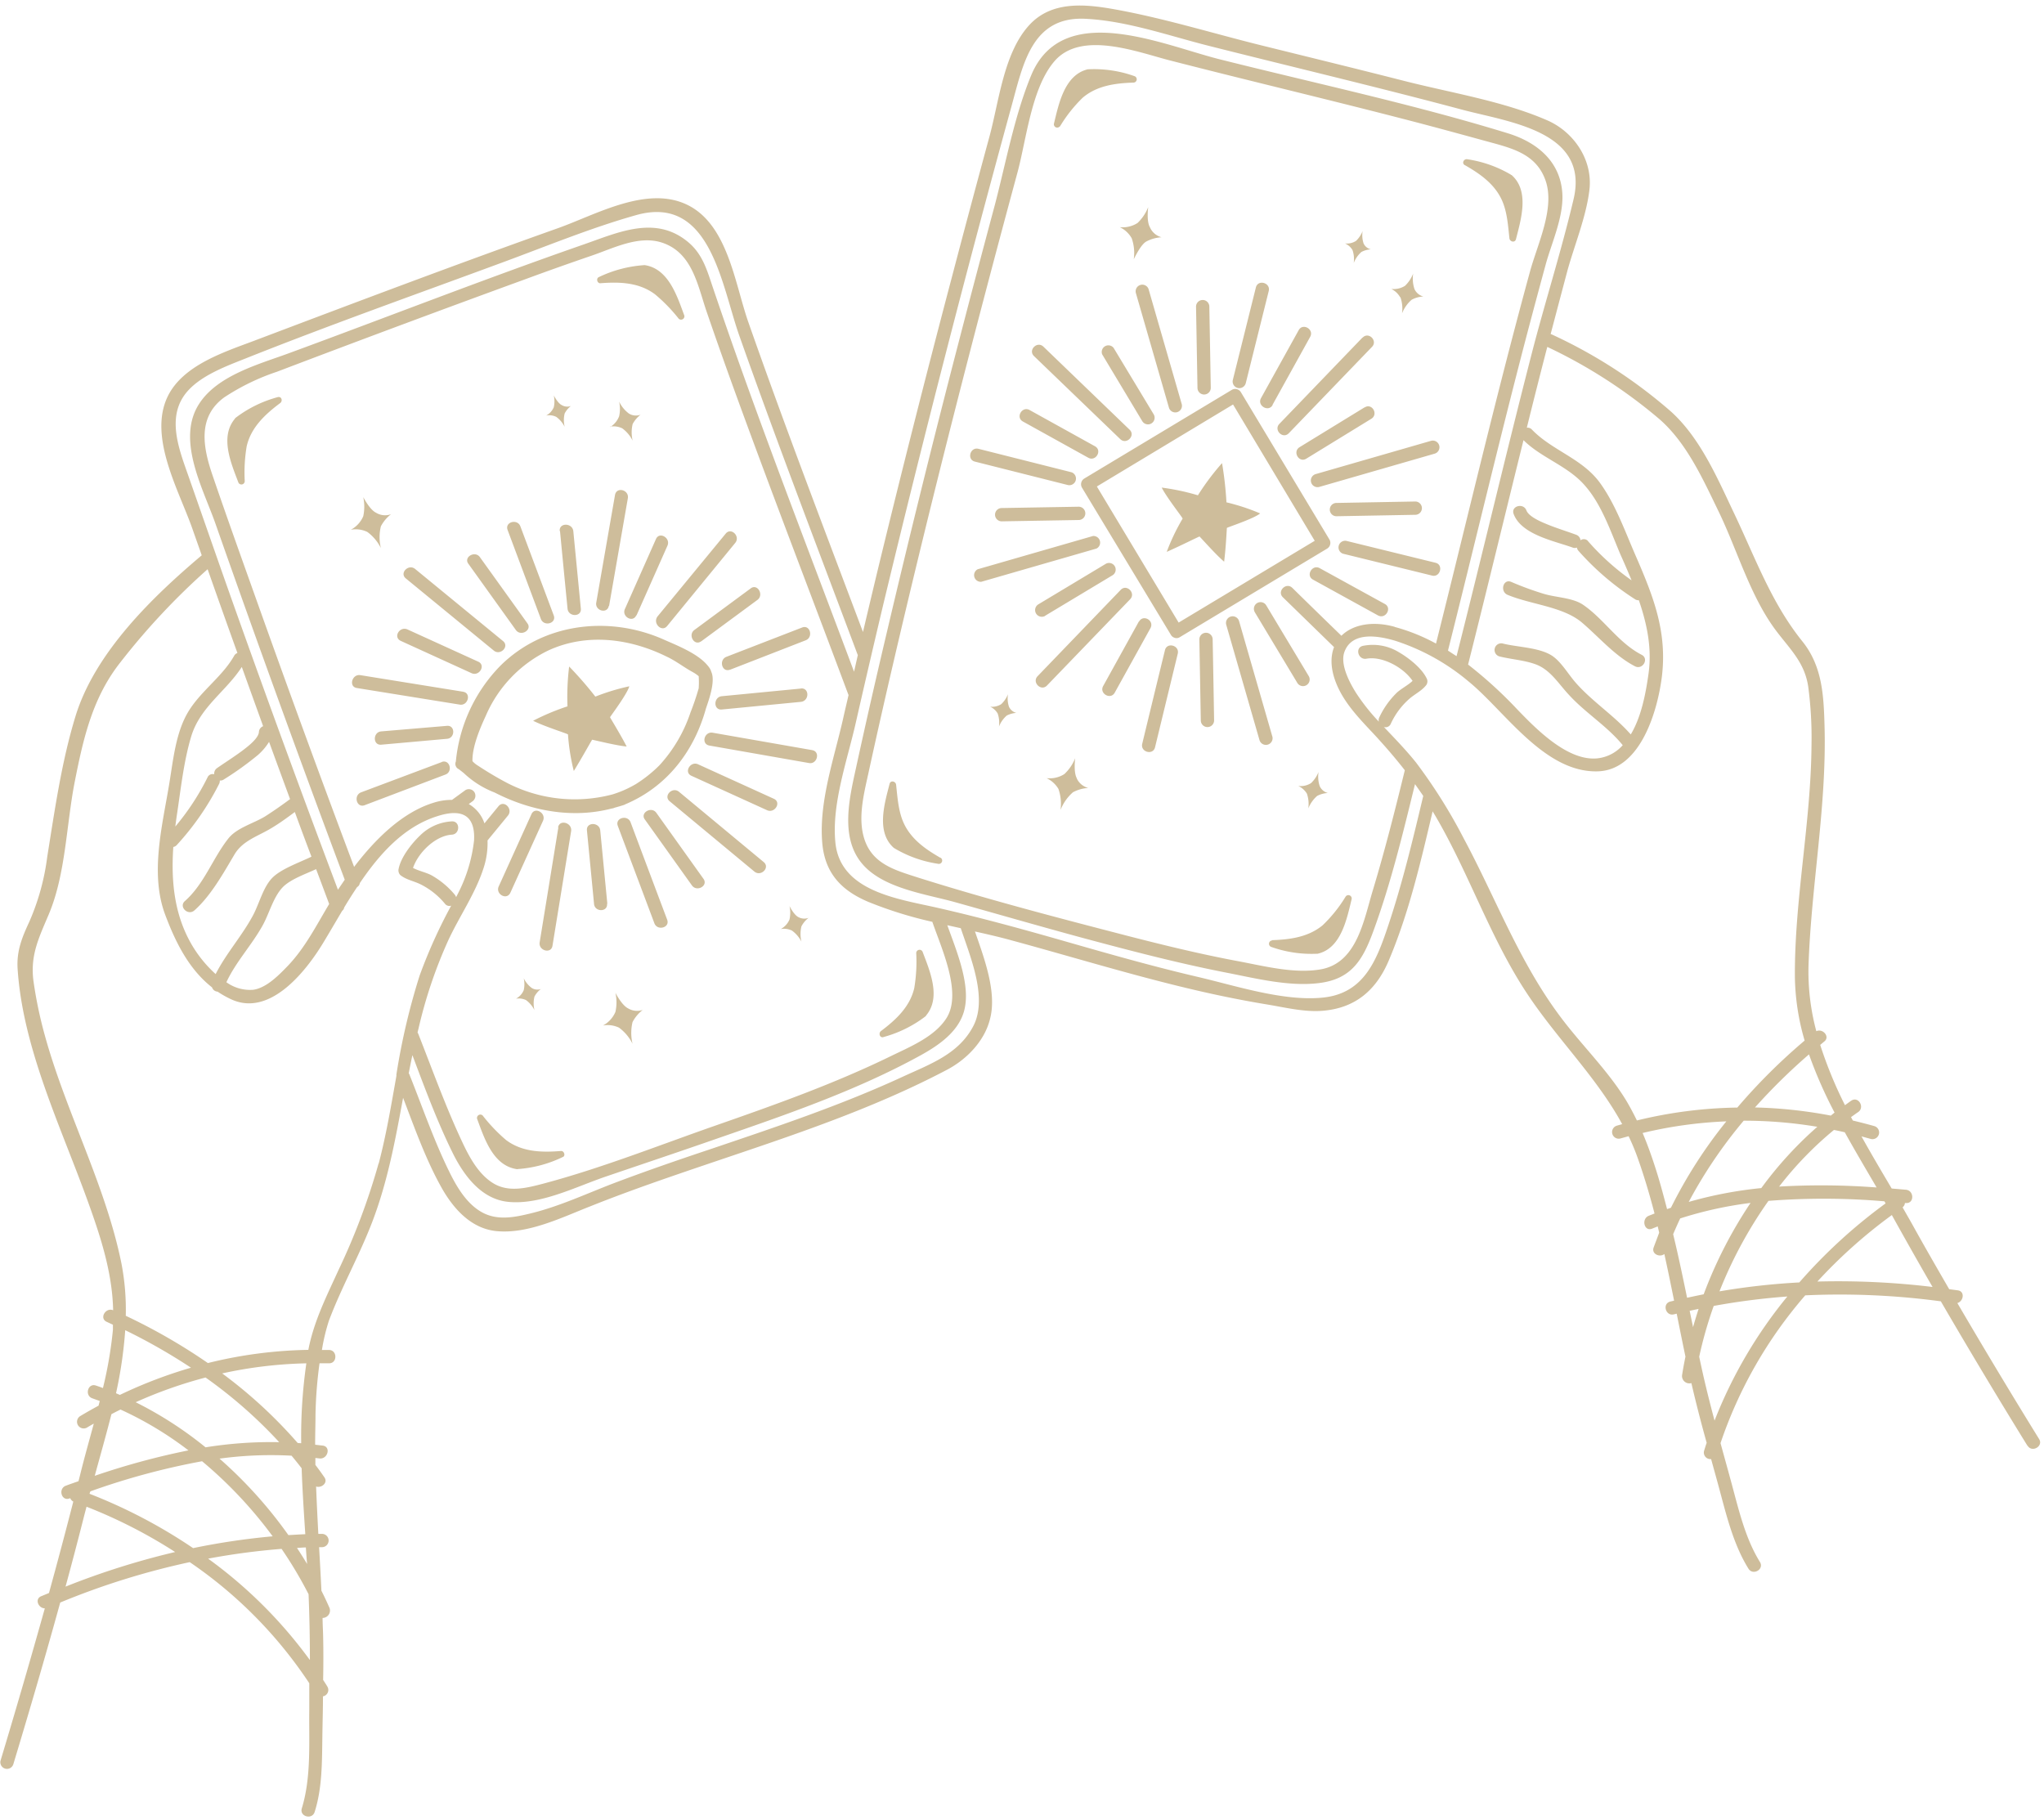 <?xml version="1.0" encoding="UTF-8"?>
<!DOCTYPE svg PUBLIC '-//W3C//DTD SVG 1.0//EN'
          'http://www.w3.org/TR/2001/REC-SVG-20010904/DTD/svg10.dtd'>
<svg data-name="Layer 1" height="328.5" preserveAspectRatio="xMidYMid meet" version="1.0" viewBox="-0.1 -1.0 368.9 328.5" width="368.9" xmlns="http://www.w3.org/2000/svg" xmlns:xlink="http://www.w3.org/1999/xlink" zoomAndPan="magnify"
><g id="change1_1"
  ><path d="M98.47,74a3.12,3.12,0,0,0,1.38-1.51,5,5,0,0,0,0-2.13s.7,1.4,1.42,1.74a1.93,1.93,0,0,0,1.67.17,4.16,4.16,0,0,0-1.13,1.35,5.13,5.13,0,0,0,0,2.41,5,5,0,0,0-1.51-1.79A2.87,2.87,0,0,0,98.47,74Zm11.52,2a3.66,3.66,0,0,1,2.21.3,6.18,6.18,0,0,1,1.88,2.23,6.48,6.48,0,0,1,0-3,5.32,5.32,0,0,1,1.42-1.68,2.42,2.42,0,0,1-2.09-.21,5.87,5.87,0,0,1-1.77-2.16,6.12,6.12,0,0,1,0,2.65A3.9,3.9,0,0,1,110,76.08ZM66.19,95a8.09,8.09,0,0,1,2.45,2.91,8.33,8.33,0,0,1,0-3.92,6.7,6.7,0,0,1,1.84-2.19,3.12,3.12,0,0,1-2.72-.27c-1.16-.56-2.3-2.82-2.3-2.82a8.25,8.25,0,0,1,0,3.46,5,5,0,0,1-2.24,2.44A4.83,4.83,0,0,1,66.19,95ZM144,164.52c-.82-.39-1.61-2-1.61-2a5.71,5.71,0,0,1,0,2.43,3.56,3.56,0,0,1-1.57,1.72,3.4,3.4,0,0,1,2,.27,5.64,5.64,0,0,1,1.72,2,5.9,5.9,0,0,1,0-2.75,4.66,4.66,0,0,1,1.29-1.54A2.21,2.21,0,0,1,144,164.52ZM113.28,181c-1.17-.56-2.31-2.83-2.31-2.83a7.91,7.91,0,0,1,0,3.46,5,5,0,0,1-2.24,2.45,4.78,4.78,0,0,1,2.89.39,8,8,0,0,1,2.44,2.91,8.45,8.45,0,0,1,0-3.92,6.7,6.7,0,0,1,1.84-2.19A3.16,3.16,0,0,1,113.28,181Zm-15.71-3.52a1.93,1.93,0,0,1-1.7-.17,4.86,4.86,0,0,1-1.45-1.76,4.81,4.81,0,0,1,0,2.16,3.07,3.07,0,0,1-1.4,1.53,3.09,3.09,0,0,1,1.81.25,5,5,0,0,1,1.53,1.82,5.17,5.17,0,0,1,0-2.45A4.11,4.11,0,0,1,97.57,177.46ZM50,70.68a21.94,21.94,0,0,0-7.57,3.72.56.56,0,0,0-.16.2c-2.7,3.26-.69,7.94.62,11.39a.6.6,0,0,0,1.18-.16,28.53,28.53,0,0,1,.35-6.27c.77-3.42,3.35-5.79,6-7.78C51,71.41,50.74,70.46,50,70.68Zm58.22-20.56c3.45-.27,7-.18,9.9,2a29.41,29.41,0,0,1,4.29,4.42.61.61,0,0,0,1-.58c-1.31-3.54-2.85-8.41-7.08-9.1a.71.71,0,0,0-.26,0A22.41,22.41,0,0,0,108,49C107.42,49.24,107.69,50.17,108.26,50.12Zm-7.11,156.61c-3.45.28-7,.19-9.9-2A30,30,0,0,1,87,200.31a.61.61,0,0,0-1,.59c1.31,3.53,2.85,8.4,7.09,9.09a.44.44,0,0,0,.26,0,22.21,22.21,0,0,0,8.15-2.19C102,207.61,101.72,206.68,101.15,206.73Zm58.22-20.56a21.94,21.94,0,0,0,7.57-3.72.49.49,0,0,0,.16-.2c2.7-3.25.69-7.94-.62-11.39a.6.6,0,0,0-1.18.16,28.66,28.66,0,0,1-.35,6.28c-.77,3.41-3.35,5.78-6,7.77C158.4,185.45,158.67,186.39,159.37,186.17Zm-52-61.47a67.07,67.07,0,0,0-4.71-5.41,44.73,44.73,0,0,0-.3,7.19,42.1,42.1,0,0,0-6.2,2.6c1.94,1,6.19,2.32,6.29,2.47a37.71,37.71,0,0,0,1.05,6.6c1.55-2.53,2.9-5,3.31-5.65,1.75.38,4.42,1.05,6.23,1.23-1.08-2.12-3-5.22-3-5.29s3.08-4.15,3.48-5.58A38.65,38.65,0,0,0,107.41,124.7Zm3,20.21c-7.11,1.87-14.65.46-21.14-2.87a16.91,16.91,0,0,1-5.6-3.53l-.88-.69a1,1,0,0,1-.54-.55,1,1,0,0,1,0-.82,28.58,28.58,0,0,1,8-17.26c7.77-7.74,19.56-9.14,29.4-4.82,2.22,1,6.16,2.48,8,4.69a4.08,4.08,0,0,1,.45.6,2.24,2.24,0,0,1,.24.55,3.23,3.23,0,0,1,.22.75c.25,1.68-.51,4-1.17,5.9-2.12,7.69-7,14.11-14.54,17.29a1.15,1.15,0,0,1-.25.12c-.55.18-1.1.34-1.65.49C110.75,144.81,110.58,144.87,110.41,144.91ZM126,123.22a15.88,15.88,0,0,0,0-2.18,6.47,6.47,0,0,0-1.09-.75c-1.59-.86-3-2-4.66-2.77-6.67-3.31-14.48-4.32-21.4-1.12a23.31,23.31,0,0,0-11.29,11.82c-1,2.15-2.46,5.58-2.39,8.15a4.39,4.39,0,0,0,1,.82,61.76,61.76,0,0,0,5.38,3.18,26.65,26.65,0,0,0,18.9,2,19.51,19.51,0,0,0,3.66-1.55l.52-.29h0a24.38,24.38,0,0,0,3.78-2.92l.46-.45.18-.19a26.49,26.49,0,0,0,5.48-9.42A45.38,45.38,0,0,0,126,123.22Zm239.81,136.7q-8-12.95-15.63-26.06a136.53,136.53,0,0,0-24.47-1.08,79.51,79.51,0,0,0-15.29,26.67c.61,2.25,1.24,4.49,1.85,6.74,1.36,4.95,2.53,10.31,5.26,14.71.82,1.32-1.25,2.52-2.07,1.21-2.85-4.58-4.09-10.13-5.5-15.28-.41-1.5-.83-3-1.24-4.5a1.18,1.18,0,0,1-1.27-1.48c.15-.49.31-1,.47-1.46-1-3.57-1.92-7.15-2.76-10.77a1.33,1.33,0,0,1-1.68-1.45c.18-1.11.38-2.22.61-3.33-.54-2.57-1.06-5.16-1.58-7.75l-.51.12c-1.5.37-2.14-1.94-.64-2.31l.68-.16c-.57-2.81-1.14-5.62-1.76-8.42-.82.67-2.37,0-1.93-1.18.33-.9.68-1.8,1-2.68l-.27-1.12-1,.4c-1.42.6-2-1.72-.64-2.31l1.07-.42c-.92-3.52-1.95-7-3.18-10.41a38.34,38.34,0,0,0-1.5-3.54l-1.52.42a1.2,1.2,0,0,1-.64-2.31c.35-.11.7-.19,1-.29-4.62-8.49-11.69-15.31-17.09-23.45-6.66-10-10.45-21.59-16.52-32-.19-.33-.4-.66-.6-1-2.14,9.09-4.28,18.37-7.95,27-2.25,5.26-6,8.55-12,9-3.17.25-6.66-.6-9.77-1.12-5.37-.88-10.68-2-16-3.31-10.16-2.49-20.16-5.54-30.25-8.28-2.17-.6-4.39-1.11-6.63-1.61,1.68,4.86,4,11,2.71,15.82-1,4-4.24,7.29-7.76,9.14-13.48,7.1-28,11.88-42.42,16.75-7.37,2.5-14.73,5-22,7.91-5.11,2-11.16,5-16.85,4.46-4.69-.44-7.93-4.18-10.07-8.06-2.77-5-4.76-10.6-6.82-16-1.4,7.58-2.78,15.13-5.58,22.43-2.32,6.05-5.54,11.75-7.81,17.8A35.31,35.31,0,0,0,58,242.64h1.27c1.54,0,1.54,2.45,0,2.4l-1.7,0a77.79,77.79,0,0,0-.73,9.37c0,1.77-.07,3.55-.06,5.33l1.39.16c1.52.21.87,2.53-.64,2.31l-.71-.08c0,.42,0,.83,0,1.25.56.73,1.1,1.47,1.62,2.23.72,1-.53,2-1.49,1.67.11,2.85.25,5.7.4,8.55l.66,0a1.2,1.2,0,0,1,0,2.4h-.52q.23,3.93.42,7.86c.51,1,1,2.06,1.46,3.1A1.34,1.34,0,0,1,58.12,291c0,1.12.08,2.25.1,3.37.06,2.61.05,5.21,0,7.82.26.4.53.8.77,1.21a1.17,1.17,0,0,1-.8,1.75c0,2.4-.08,4.81-.11,7.22-.07,4.52,0,9.27-1.39,13.64-.45,1.47-2.77.84-2.32-.64,1.74-5.67,1.27-12,1.35-17.86,0-1.58,0-3.15,0-4.72a79.43,79.43,0,0,0-21.58-21.86,136,136,0,0,0-23.37,7.29c-2.69,9.77-5.54,19.5-8.47,29.2a1.2,1.2,0,0,1-2.31-.64q4.14-13.73,8-27.51c-1.14,0-1.89-1.66-.67-2.18l1.42-.59Q11,278.29,13.13,270a1.16,1.16,0,0,1-.55-.61l-.15.05c-1.45.53-2.08-1.79-.63-2.31.75-.28,1.51-.54,2.27-.81l.27-1.06c.75-3.06,1.64-6.19,2.49-9.33-.41.23-.82.46-1.22.71a1.2,1.2,0,0,1-1.21-2.08c1.08-.65,2.18-1.27,3.29-1.87.07-.28.14-.56.22-.84l-1.33-.48c-1.46-.49-.83-2.81.63-2.31.43.14.85.29,1.27.45A74,74,0,0,0,20.28,239c0-.31,0-.61,0-.92l-1.12-.52c-1.39-.62-.21-2.65,1.16-2.09-.15-6.85-2.29-13.37-4.63-19.82-4.82-13.34-11.67-27.44-12.61-41.79-.21-3.18.77-5.62,2.09-8.46a42.41,42.41,0,0,0,3.26-11.8c1.37-8.49,2.58-17.14,5.11-25.38,3.51-11.42,13.8-21.43,22.77-29l-1.69-4.8c-2.42-6.91-8.06-16.67-4.39-24,2.77-5.5,10-7.84,15.4-9.87,18.27-6.91,36.56-13.83,55-20.38,6.85-2.44,16-7.75,23.3-4.21s8.57,14.1,11,21.1c6.59,18.79,13.71,37.38,20.72,56q1.23-5.22,2.48-10.44Q164.63,75.77,171.7,49q3.33-12.68,6.77-25.33c1.73-6.34,2.57-15.11,7.19-20.14C189.73-.91,195.8-.27,201.22.71c8.84,1.6,17.54,4.3,26.26,6.46s17.22,4.23,25.8,6.42,17.86,3.64,25.85,7.12c4.83,2.1,8.26,7.16,7.63,12.53-.57,4.88-2.71,10-4,14.71-1,3.77-2,7.55-3,11.34a1.25,1.25,0,0,1,.25.09,89.59,89.59,0,0,1,21.47,13.9c5.27,4.75,8.37,12,11.36,18.3,3.85,8.06,6.72,16.18,12.35,23.17,3.57,4.44,3.85,9.66,4,15.19.42,14.52-2.4,28.83-2.89,43.3a41.51,41.51,0,0,0,1.41,11.87c1.16-.56,2.54,1,1.43,1.86l-.73.61a75.94,75.94,0,0,0,4.47,10.88c.38-.27.76-.56,1.15-.82,1.29-.85,2.49,1.23,1.21,2.08-.43.28-.84.6-1.27.89l.33.62c1.29.31,2.58.64,3.86,1a1.2,1.2,0,0,1-.64,2.32l-1.66-.46c1.77,3.19,3.63,6.33,5.45,9.41l2.56.22c1.53.13,1.54,2.53,0,2.4l-.17,0a1.15,1.15,0,0,1-.42.78c.56,1,1.11,1.94,1.65,2.9,2.21,4,4.48,7.93,6.76,11.87l1.57.21c1.33.2,1,2-.1,2.29q7.23,12.36,14.76,24.55C368.72,260,366.65,261.23,365.84,259.92ZM340,215.81a128.37,128.37,0,0,0-20.93-.08,77.7,77.7,0,0,0-8.84,16.33,125,125,0,0,1,14.41-1.61,94.74,94.74,0,0,1,15.57-14.26Zm-7.11-12.45c-.65-.15-1.3-.3-2-.43A63.39,63.39,0,0,0,321,213.15a132.57,132.57,0,0,1,17.59.16C336.66,210,334.71,206.72,332.85,203.36Zm-18.29-2.1a84.49,84.49,0,0,0-9.92,14.66,74,74,0,0,1,13.1-2.5,68.32,68.32,0,0,1,10.11-11.06A80.34,80.34,0,0,0,314.56,201.26Zm11.82-12a106.79,106.79,0,0,0-9.78,9.61,83.3,83.3,0,0,1,13.69,1.47l.67-.55A79.46,79.46,0,0,1,326.38,189.28ZM152.05,128.76c.32-1.45.67-2.89,1-4.34a.66.66,0,0,1-.09-.19c-7-18.71-14.2-37.33-21-56.12q-2.3-6.37-4.5-12.78c-1.65-4.78-2.56-10.7-8.05-12.53-4.21-1.4-8.81,1-12.73,2.34s-8,2.79-11.91,4.23Q72.31,57.56,49.89,66.09a40.51,40.51,0,0,0-9.54,4.64c-4.85,3.56-3.81,9-2.11,14,2.67,7.82,5.47,15.6,8.24,23.38q8.46,23.75,17.33,47.34c3.76-4.93,8.64-9.82,14.33-11.57a10.69,10.69,0,0,1,3.34-.52l2.43-1.77a1.2,1.2,0,0,1,1.64.43,1.24,1.24,0,0,1-.43,1.64l-.62.45a6.3,6.3,0,0,1,2.83,3.49l2.54-3.1c1-1.2,2.67.51,1.7,1.7l-3.68,4.48a14.51,14.51,0,0,1-.72,5c-1.46,4.53-4.27,8.57-6.29,12.86a84.38,84.38,0,0,0-5.46,16.15c-.06.22-.11.44-.16.65l.12.22c2.58,6.55,5,13.3,8,19.66,1.26,2.68,2.88,5.66,5.46,7.28,2.79,1.75,6,.93,9,.15,10.5-2.78,20.83-6.89,31.07-10.47,10.71-3.74,21.49-7.56,31.7-12.54,3.45-1.69,8-3.51,10.14-6.94,2.83-4.57-1-12.66-2.58-17.33a73.15,73.15,0,0,1-11.48-3.57c-5.16-2.16-8.11-5.46-8.43-11.23C147.8,143.34,150.48,135.71,152.05,128.76ZM42.76,110.12q8.84,24.81,18.13,49.45a.36.36,0,0,0,.07-.1l1.16-1.7q-12-32-23.32-64.22c-2.22-6.36-7.2-15.26-2.9-21.76,3.29-5,10.53-7,15.81-8.92,17.84-6.55,35.55-13.49,53.5-19.74,6.33-2.2,13.08-5.4,19-.34,2.56,2.19,3.34,5.13,4.39,8.22q2.49,7.35,5.1,14.65c6.53,18.28,13.54,36.39,20.34,54.57.23-1,.45-2,.68-3a.54.54,0,0,0-.05-.11c-7.19-19.18-14.55-38.3-21.37-57.62-3.23-9.19-5.22-25.44-18.58-21.68-8.17,2.3-16.19,5.62-24.15,8.55C75.14,52.07,59.6,57.57,44.36,63.64c-3.46,1.38-7.94,3-10.53,5.87-4,4.42-1.71,10.32,0,15.18C36.8,93.16,39.74,101.65,42.76,110.12ZM38.82,174.8c1.91-3.77,4.81-6.94,6.79-10.69,1.08-2.06,1.77-4.89,3.33-6.57s4.86-2.81,7.17-3.93q-1.52-4-3-8.06c-1.35,1-2.71,2-4.15,2.86-2.48,1.52-5.23,2.26-6.74,4.8-2,3.37-4.27,7.48-7.25,10.11-1.16,1-2.86-.68-1.7-1.7,3.46-3.05,5-7.66,7.78-11.21,1.52-2,4.53-2.75,6.7-4.07,1.56-1,3-2,4.5-3.12q-1.9-5.16-3.79-10.33a10.38,10.38,0,0,1-2,2.36,56.76,56.76,0,0,1-6.14,4.41,1.06,1.06,0,0,1-.75.2,1.23,1.23,0,0,1-.13.63,48.78,48.78,0,0,1-7.62,11,1.07,1.07,0,0,1-.64.37c-.45,6.52.25,12.81,3.76,18.35A22.54,22.54,0,0,0,38.82,174.8Zm4.72-55.43c-2.85,4.42-7.54,7.22-9.14,12.57-1.37,4.59-1.87,9.51-2.59,14.23-.1.66-.18,1.31-.27,2a44.25,44.25,0,0,0,5.81-8.86,1,1,0,0,1,1.21-.57,1.2,1.2,0,0,1,.52-1.12c1.72-1.2,3.54-2.32,5.18-3.62.75-.59,2.3-1.86,2.37-2.89a1.18,1.18,0,0,1,.76-1.05Q45.46,124.71,43.54,119.37Zm-2.78,56.9a7.27,7.27,0,0,0,4.87,1.36c2.41-.36,4.64-2.69,6.23-4.33C55,170,57,166,59.31,162.15c-.79-2.1-1.57-4.2-2.36-6.29-1.93.89-4.28,1.71-5.75,3-1.87,1.68-2.66,4.9-3.85,7.07C45.39,169.52,42.47,172.57,40.76,176.27ZM20.84,250.45l.69.3a83.61,83.61,0,0,1,12.84-4.91,105.09,105.09,0,0,0-11.87-6.77A78.07,78.07,0,0,1,20.84,250.45Zm3.55,1.62A68.32,68.32,0,0,1,37,260.21a74.37,74.37,0,0,1,13.29-.93A84.08,84.08,0,0,0,37,247.61,80.23,80.23,0,0,0,24.39,252.07ZM17,265.35a133.31,133.31,0,0,1,16.91-4.59,63.34,63.34,0,0,0-12.26-7.37c-.55.27-1.1.55-1.64.84C19.05,258,18,261.69,17,265.35Zm-.9,3.26a94.19,94.19,0,0,1,18.65,9.79,127.76,127.76,0,0,1,14.36-2.13,77.47,77.47,0,0,0-12.74-13.55,128.55,128.55,0,0,0-20.14,5.43C16.14,268.3,16.1,268.46,16.06,268.61Zm15.42,10.5a90.24,90.24,0,0,0-16-8.18c-.19.71-.38,1.43-.56,2.14q-1.56,6.15-3.23,12.28A140.32,140.32,0,0,1,31.48,279.11Zm24.31,19.44c0-3.94-.08-7.88-.24-11.83a74.65,74.65,0,0,0-4.87-8.18,124.93,124.93,0,0,0-13.26,1.76A82.63,82.63,0,0,1,55.79,298.55Zm-.69-20.27c-.55,0-1.09.06-1.64.09.63.95,1.24,1.92,1.83,2.9C55.23,280.28,55.17,279.28,55.1,278.28ZM55,275.89c-.26-3.95-.52-7.93-.66-11.9-.59-.77-1.2-1.53-1.82-2.27a68.72,68.72,0,0,0-13,.53,79.72,79.72,0,0,1,12.43,13.8C52.9,276,53.92,275.93,55,275.89Zm-.74-16.42a92.26,92.26,0,0,1,.93-14.42A78.13,78.13,0,0,0,40,246.87a85.13,85.13,0,0,1,13.63,12.56Zm14-50.52c1.37-5.22,2.25-10.52,3.19-15.81a1.09,1.09,0,0,1,0-.26,121,121,0,0,1,4.18-17.8,92.53,92.53,0,0,1,5.7-12.63,1,1,0,0,1-1.12-.34,13.55,13.55,0,0,0-4.41-3.51c-1.19-.59-2.59-.82-3.64-1.66a1.21,1.21,0,0,1-.31-1.16c.42-2.1,2.35-4.56,3.87-6a8.79,8.79,0,0,1,5.72-2.54c1.54-.09,1.53,2.31,0,2.4-2.86.17-6,3.1-7,6,1.06.57,2.53.84,3.53,1.44a15.17,15.17,0,0,1,4,3.38,1.39,1.39,0,0,1,.25.46l.35-.69a27.67,27.67,0,0,0,2.9-9.67,1.15,1.15,0,0,1,0-.26c.08-3.31-1.4-5.69-6.63-4-6,1.88-10.39,6.74-14,12.08a1,1,0,0,1-.49.72c-.82,1.22-1.59,2.45-2.33,3.68a.94.94,0,0,1-.36.6c-1.19,2-2.3,3.92-3.38,5.7-3.19,5.29-9.69,13.48-16.64,10.28a17.9,17.9,0,0,1-2.47-1.39,1.12,1.12,0,0,1-1-.77c-4.19-3.28-6.6-8.17-8.46-13.12-2.8-7.48-.48-16.18.76-23.77.64-3.89,1.08-8.28,2.86-11.86,2.14-4.32,6.51-7,8.82-11.08a1.07,1.07,0,0,1,.6-.52q-2.72-7.56-5.38-15.12a125.6,125.6,0,0,0-15.66,16.7c-5.1,6.4-6.77,13.79-8.33,21.71-1.51,7.69-1.61,16.6-4.67,23.86-1.79,4.25-3.42,7.45-2.75,12.19A76.87,76.87,0,0,0,8,185.9C11.82,199.77,19,213,21.83,227.09a44.07,44.07,0,0,1,.77,9.38A104.82,104.82,0,0,1,37.42,245a80.32,80.32,0,0,1,18.13-2.38c1-5.19,3.29-9.68,5.47-14.46A120.3,120.3,0,0,0,68.22,209ZM173.3,166.52l-2.43-.54c1.66,4.64,4.34,10.94,3,15.58-1.06,3.7-4.58,6.11-7.76,7.87-11.53,6.36-24.24,10.71-36.63,15-6.76,2.36-13.55,4.63-20.32,6.94-5.36,1.83-11.74,5.12-17.53,4.54-4.9-.48-8.08-4.85-10.08-8.93-2.77-5.64-5-11.65-7.22-17.55-.23,1.08-.45,2.17-.66,3.26a2,2,0,0,1,.13.25c2.35,5.88,4.45,12,7.27,17.7,1.3,2.62,3,5.47,5.56,7,2.84,1.72,6,1.09,9,.36,5.39-1.3,10.44-3.73,15.61-5.67,5.51-2.07,11.08-4,16.66-5.86,11.81-4,23.68-7.94,35-13.18,4.79-2.21,9.89-4,12.55-8.9C178.28,179.34,175.06,171.81,173.3,166.52Zm83.47-23.87c-.49-.72-1-1.43-1.49-2.13-2.19,8.92-4.36,17.94-7.53,26.56-1.89,5.16-3.93,8.62-9.78,9.34-5.43.68-11.45-.85-16.74-1.88-8.8-1.72-17.48-4-26.12-6.32-7.62-2.07-15.2-4.26-22.81-6.39-5.29-1.48-13.09-2.48-16.84-7-3.92-4.67-2.29-11.66-1.12-17q2.66-12.21,5.54-24.38,6.19-26.34,13-52.54,3.24-12.51,6.59-25c2-7.65,3.52-16,6.53-23.3C191.64-1,209.47,7,219.78,9.64c17.41,4.38,35.1,8.14,52.27,13.42,5.16,1.59,9.46,5,9.82,10.85.25,4.22-1.9,8.81-3,12.81q-1.81,6.64-3.56,13.29c-4.9,18.75-9.35,37.62-14.08,56.41.52.33,1,.67,1.55,1,4.55-18,8.82-36.14,13.45-54.16,2.42-9.45,5.43-18.83,7.67-28.32,2.89-12.3-11.69-13.89-20.17-16.16-15.16-4.05-30.43-7.66-45.64-11.5-7.26-1.83-14.82-4.53-22.34-4.89-9.6-.45-11.19,8.14-13.26,15.66Q170.15,63,159.26,108.32q-2.5,10.53-4.9,21.08c-1.53,6.8-4.39,14.66-3.69,21.66.88,8.85,11.33,10.16,18.4,11.77,8,1.81,15.89,4,23.77,6.26s15.49,4.41,23.33,6.24c6.87,1.61,15.47,4.44,22.51,3.71,7.55-.78,9.75-6.95,11.86-13.28,2.51-7.54,4.37-15.31,6.2-23Zm29.72-46a44.17,44.17,0,0,0,7.88,7.09c-.63-1.53-1.3-3.08-2-4.63C290.62,95,289,90.13,286,86.7c-3.06-3.6-7.85-5-11.14-8.26-3.35,13.5-6.6,27-10,40.5a77.47,77.47,0,0,1,8.79,8c3.4,3.53,9.18,9.51,14.6,8.92a7.13,7.13,0,0,0,4.52-2.37c-2.78-3.42-6.66-5.77-9.63-9-2-2.11-3.43-4.67-6.21-5.64-2-.71-4.33-.86-6.41-1.38a1.2,1.2,0,0,1,.64-2.32c2.57.65,6.46.69,8.77,2.14,1.73,1.1,3,3.41,4.42,5,3,3.38,6.89,5.87,9.87,9.26,2-3.32,2.75-7.8,3.18-10.79.68-4.62-.2-9-1.72-13.43a1.09,1.09,0,0,1-.72-.2,48.6,48.6,0,0,1-10.19-8.73,1.25,1.25,0,0,1-.28-.58,1,1,0,0,1-.77,0c-3.23-1.18-9.24-2.3-10.64-6.06-.54-1.45,1.78-2.07,2.31-.63.39,1,2.19,1.84,3.15,2.25,1.88.82,3.89,1.42,5.82,2.13a1.18,1.18,0,0,1,.79,1A1,1,0,0,1,286.49,96.63Zm-34.87,15.5a34.06,34.06,0,0,1,7.45,3c4.51-18,8.78-36,13.43-53.89,1.16-4.44,2.33-8.86,3.54-13.28,1.34-4.92,4.53-11.4,2.81-16.37-1.65-4.77-5.92-5.82-10.24-7s-8.83-2.42-13.26-3.58c-14.79-3.86-29.68-7.36-44.48-11.17C205,8.33,195.05,4.52,190.25,10c-4.19,4.8-5.09,14.14-6.72,20.14-7.91,29.22-15.43,58.55-22.29,88q-2.37,10.14-4.59,20.31c-.87,4-2.14,8.77-.47,12.73s5.72,5,9.44,6.21c12.45,3.92,25.18,7.25,37.82,10.52,6.55,1.69,13.14,3.29,19.8,4.54,4.7.87,10.17,2.33,15,1.5,6.56-1.14,7.78-8.83,9.43-14.28,2.16-7.15,4-14.41,5.77-21.66-1.71-2.19-3.53-4.3-5.44-6.37-2.54-2.72-5.28-5.47-6.78-8.94-1.19-2.75-1.26-5.09-.55-6.91l-9.24-9c-1.11-1.08.59-2.77,1.7-1.7q4.42,4.34,8.87,8.65C244,111.74,247.58,111,251.62,112.13Zm43.7,89.07a80.88,80.88,0,0,1,18.13-2.33A105.7,105.7,0,0,1,325.6,186.8a42.7,42.7,0,0,1-1.76-11.57c-.07-13.94,2.9-27.79,3-41.76a69.81,69.81,0,0,0-.59-10.52c-.63-4.32-3.21-6.71-5.71-10-4.75-6.24-7.1-14.73-10.52-21.75-2.82-5.81-5.75-12.36-10.74-16.65a91.36,91.36,0,0,0-20.12-12.94l-.12.43q-1.83,7.07-3.58,14.15a1.07,1.07,0,0,1,.93.35c3.67,3.8,9.11,5.21,12.31,9.66,2.71,3.76,4.39,8.44,6.22,12.67,3.28,7.53,5.93,14,4.91,22.28-.74,5.9-3.74,16.81-11.54,17.06-9.67.3-16.82-10.93-23.38-16.25a39.28,39.28,0,0,0-13.15-7.3c-2.81-.84-7.81-1.87-9.22,2-.81,2.23.9,5.47,2.06,7.33a36.25,36.25,0,0,0,4.15,5.25,1.14,1.14,0,0,1,.09-.78,15.33,15.33,0,0,1,3-4.29c.8-.82,2.17-1.48,3-2.29-1.71-2.51-5.55-4.5-8.31-4-1.51.29-2.15-2-.64-2.32a9,9,0,0,1,6.51,1.17c1.73,1,4.06,2.83,4.95,4.64a1.17,1.17,0,0,1,0,1.21c-.79,1.07-2.1,1.67-3.09,2.54a13.46,13.46,0,0,0-3.36,4.52,1,1,0,0,1-1.24.56c2,2.11,4,4.17,5.8,6.41a95.5,95.5,0,0,1,8.62,13.72c5.86,10.93,10,22.29,17.54,32.31,3.79,5.05,8.5,9.59,11.79,15C294.1,198.8,294.73,200,295.32,201.2Zm5.44,16,.71-.25a84.82,84.82,0,0,1,10-15.59,77.86,77.86,0,0,0-15.11,2.1c.94,2.22,1.74,4.5,2.46,6.78S300.15,214.84,300.76,217.17Zm3.62,16c1-.22,2-.43,3-.63a79.56,79.56,0,0,1,8.46-16.49,69.72,69.72,0,0,0-12.7,2.8c-.44.94-.87,1.89-1.27,2.85C302.79,225.54,303.59,229.37,304.38,233.2Zm1.08,5.3c.31-1.1.65-2.2,1-3.29l-1.61.34Zm17-5.53a124.4,124.4,0,0,0-13.27,1.7,74.14,74.14,0,0,0-2.62,9.17c.28,1.31.56,2.61.86,3.91.59,2.55,1.24,5.09,1.91,7.62A82.82,82.82,0,0,1,322.47,233Zm26.24-1.7q-3.73-6.45-7.36-13a91.07,91.07,0,0,0-13.44,12A142.16,142.16,0,0,1,348.71,231.27ZM272,106.36c4.26,1.77,10,2.11,13.41,5,3.09,2.63,5.92,6,9.57,7.89,1.37.71,2.59-1.36,1.21-2.07-4.2-2.16-6.77-6.41-10.53-9-1.9-1.32-4.85-1.32-7.12-2A56.3,56.3,0,0,1,272.6,104C271.18,103.45,270.56,105.77,272,106.36ZM97.52,110.71c.54,1.43,2.86.81,2.32-.64L93.82,94c-.53-1.43-2.85-.81-2.31.64Q94.51,102.67,97.52,110.71Zm16.19,36.7c-.53-1.43-2.85-.81-2.31.64L118,165.62c.53,1.43,2.86.81,2.31-.64Q117,156.19,113.71,147.41ZM93,112.7c.89,1.25,3,0,2.08-1.21L86.51,99.55c-.89-1.24-3,0-2.07,1.21Zm25.36,33c-.89-1.25-3,0-2.07,1.21l8.49,11.89c.89,1.24,3,.05,2.07-1.21ZM89,116.4c1.18,1,2.89-.72,1.69-1.7l-15.85-13c-1.19-1-2.9.71-1.7,1.69Zm33.46,25.51c-1.18-1-2.89.71-1.7,1.7l15.28,12.68c1.19,1,2.89-.71,1.7-1.7ZM72.22,114.66,85,120.49c1.4.64,2.62-1.43,1.22-2.07l-12.8-5.83C72,112,70.82,114,72.22,114.66Zm67.32,28.49-13.65-6.21c-1.39-.63-2.61,1.43-1.21,2.07l13.65,6.21C139.72,145.86,141,143.79,139.54,143.15Zm-56-19.3-18.6-3c-1.51-.24-2.16,2.08-.64,2.32l18.6,3C84.37,126.4,85,124.09,83.49,123.85Zm63,10.54-18-3.15c-1.51-.27-2.16,2-.64,2.31l18,3.16C147.37,137,148,134.66,146.5,134.39ZM80.55,130,68.7,131c-1.52.13-1.54,2.53,0,2.4l11.85-1.06C82.08,132.25,82.09,129.84,80.55,130Zm63.89-6.73-14.27,1.38c-1.53.15-1.54,2.55,0,2.4l14.27-1.38C146,125.5,146,123.1,144.44,123.25Zm-64.8,13.26L65.07,142c-1.43.55-.81,2.87.64,2.32l14.56-5.52C81.7,138.29,81.08,136,79.64,136.51Zm52-16.65,13.67-5.32c1.42-.55.81-2.87-.64-2.31L131,117.54C129.58,118.1,130.2,120.42,131.64,119.86Zm-5.2-5.12,10.16-7.49c1.23-.91,0-3-1.21-2.08l-10.16,7.5C124,113.57,125.2,115.66,126.44,114.74ZM120.29,112,132.58,97c1-1.19-.72-2.89-1.7-1.7q-6.15,7.47-12.29,14.93C117.62,111.46,119.31,113.16,120.29,112ZM92,160.14q2.94-6.48,5.9-13c.63-1.39-1.44-2.61-2.08-1.21l-5.89,13C89.24,160.32,91.31,161.55,92,160.14Zm22.78-50.08,5.58-12.57c.62-1.4-1.45-2.62-2.07-1.21l-5.58,12.57C112,110.25,114.1,111.47,114.73,110.06Zm-14.11,38.28q-1.68,10.36-3.37,20.72c-.25,1.51,2.06,2.16,2.31.64q1.69-10.37,3.37-20.72C103.18,147.47,100.87,146.82,100.62,148.34Zm9.16-40q1.69-9.69,3.38-19.4c.27-1.51-2-2.16-2.31-.63q-1.69,9.69-3.38,19.4C107.2,109.22,109.51,109.87,109.78,108.34Zm-.32,53.77q-.64-6.62-1.28-13.24c-.15-1.52-2.55-1.54-2.4,0q.64,6.62,1.28,13.24C107.21,163.63,109.61,163.65,109.46,162.11Zm-8.54-67.26q.67,7,1.36,14c.14,1.52,2.55,1.54,2.4,0q-.68-7-1.36-14C103.18,93.32,100.77,93.31,100.92,94.85ZM239.44,98l-26.62,16a1.08,1.08,0,0,1-1,.08,1.12,1.12,0,0,1-.6-.51L195.17,87a1.21,1.21,0,0,1,.43-1.64l26.62-16a1.21,1.21,0,0,1,1.64.43l16,26.62A1.21,1.21,0,0,1,239.44,98Zm-17-26L197.86,86.8l14.76,24.56L237.18,96.6ZM244,44.13a5.11,5.11,0,0,1,.22,2.34,5.18,5.18,0,0,1,1.39-2,4.25,4.25,0,0,1,1.7-.47A1.92,1.92,0,0,1,246,42.94a4.83,4.83,0,0,1-.18-2.24,4.88,4.88,0,0,1-1.18,1.77,3,3,0,0,1-2,.46A3,3,0,0,1,244,44.13Zm8.65,8.52a6.31,6.31,0,0,1,.29,2.91,6.33,6.33,0,0,1,1.73-2.46,5,5,0,0,1,2.12-.59,2.42,2.42,0,0,1-1.61-1.35,6,6,0,0,1-.23-2.79,6.24,6.24,0,0,1-1.47,2.21,3.88,3.88,0,0,1-2.48.57A3.68,3.68,0,0,1,252.6,52.65ZM202,40a4.85,4.85,0,0,1,2.15,2,8.05,8.05,0,0,1,.37,3.79c.49-1,1.41-2.72,2.26-3.2a6.67,6.67,0,0,1,2.76-.77A3.14,3.14,0,0,1,207.43,40c-.65-1.13-.3-3.63-.3-3.63a8.11,8.11,0,0,1-1.92,2.87A5,5,0,0,1,202,40Zm32.25,100.87a3.48,3.48,0,0,1,1.52,1.37,5.68,5.68,0,0,1,.25,2.66,6,6,0,0,1,1.59-2.25,4.63,4.63,0,0,1,1.94-.53,2.24,2.24,0,0,1-1.47-1.24,5.44,5.44,0,0,1-.21-2.55,5.71,5.71,0,0,1-1.35,2A3.52,3.52,0,0,1,234.23,140.85Zm-40-1.4c-.64-1.12-.3-3.63-.3-3.63A8,8,0,0,1,192,138.7a4.94,4.94,0,0,1-3.22.74,4.9,4.9,0,0,1,2.15,1.95,8.18,8.18,0,0,1,.37,3.79,8.29,8.29,0,0,1,2.25-3.2,6.75,6.75,0,0,1,2.76-.77A3.14,3.14,0,0,1,194.22,139.45ZM182,126.55a4.81,4.81,0,0,1-.18-2.27,5,5,0,0,1-1.21,1.8,3.06,3.06,0,0,1-2,.46,3.11,3.11,0,0,1,1.35,1.23,5.1,5.1,0,0,1,.23,2.37,5.15,5.15,0,0,1,1.41-2,4.41,4.41,0,0,1,1.73-.48A2,2,0,0,1,182,126.55Zm9.2-104.73a25.53,25.53,0,0,1,4.11-5.19c2.56-2.18,5.9-2.62,9.14-2.72a.6.6,0,0,0,.16-1.18,21.64,21.64,0,0,0-8.2-1.23l-.06,0h-.1c-4.24,1-5.27,6.27-6.14,9.84A.6.6,0,0,0,191.16,21.82Zm73.11,7c2.67,1.53,5.25,3.32,6.6,6.19,1,2.13,1.16,4.69,1.41,7,.07.63,1,.86,1.18.16.92-3.6,2.48-8.72-.8-11.59l-.06,0-.06-.06a21.72,21.72,0,0,0-7.81-2.77C264.09,27.59,263.65,28.46,264.27,28.81Zm-94.67,125c-2.67-1.53-5.25-3.32-6.6-6.19-1-2.13-1.16-4.69-1.41-7-.07-.63-1-.87-1.18-.16-.92,3.6-2.48,8.72.8,11.59l.06,0a.34.34,0,0,0,.06.06,21.54,21.54,0,0,0,7.81,2.77A.6.6,0,0,0,169.6,153.77Zm59.86,14.91a.6.6,0,0,0-.16,1.17,21.64,21.64,0,0,0,8.2,1.23l.06,0h.09c4.25-.95,5.28-6.27,6.15-9.84a.6.6,0,0,0-1.09-.46A25.26,25.26,0,0,1,238.6,166C236,168.14,232.7,168.57,229.46,168.68ZM224.73,68.17l4.15-16.65c.37-1.5-1.95-2.14-2.32-.64q-2.07,8.32-4.15,16.65A1.2,1.2,0,0,0,224.73,68.17Zm-14.58,48.17q-2.06,8.44-4.1,16.89c-.37,1.5,1.95,2.14,2.31.64q2.05-8.44,4.1-16.89C212.82,115.48,210.51,114.84,210.15,116.34ZM218.42,69q-.13-7.32-.26-14.66a1.2,1.2,0,0,0-2.4,0q.13,7.34.26,14.66A1.2,1.2,0,0,0,218.42,69Zm-2.06,45.41q.13,7.31.26,14.61a1.2,1.2,0,0,0,2.4,0q-.12-7.31-.26-14.61A1.2,1.2,0,0,0,216.36,114.39Zm-11.48-62.6,6,20.8a1.2,1.2,0,0,0,2.31-.64l-6-20.8A1.2,1.2,0,0,0,204.88,51.79Zm24.65,80.11-6-20.81a1.2,1.2,0,0,0-2.32.64l6,20.81A1.2,1.2,0,0,0,229.53,131.9Zm-30.73-69L206.05,75a1.2,1.2,0,0,0,2.07-1.22l-7.24-12A1.2,1.2,0,0,0,198.8,62.9Zm27.53,46.51,7.73,12.85a1.2,1.2,0,0,0,2.07-1.21l-7.72-12.85A1.2,1.2,0,0,0,226.33,109.41ZM202.08,78.25c1.11,1.08,2.81-.62,1.7-1.69l-15.57-15c-1.12-1.07-2.81.62-1.7,1.7Zm-17.57-3.18,11.8,6.54c1.36.75,2.57-1.32,1.21-2.07L185.72,73C184.37,72.25,183.15,74.32,184.51,75.07ZM249.83,108l-11.75-6.46c-1.35-.74-2.57,1.33-1.21,2.07l11.75,6.47C250,110.79,251.18,108.72,249.83,108Zm-57.2-21.46a1.2,1.2,0,0,0,.64-2.31L176.49,80c-1.5-.37-2.14,1.94-.64,2.31ZM259,100.57l-16.09-3.95a1.2,1.2,0,0,0-.63,2.31l16.08,3.95C259.83,103.25,260.47,100.94,259,100.57Zm-78.3-7.48,13.88-.24a1.2,1.2,0,0,0,0-2.4l-13.88.24A1.2,1.2,0,0,0,180.67,93.09Zm74.64-3.58-14.24.26a1.2,1.2,0,0,0,0,2.4l14.24-.26A1.2,1.2,0,0,0,255.31,89.51Zm-58.19,6.23-20.8,6A1.2,1.2,0,0,0,177,104l20.8-6A1.2,1.2,0,0,0,197.12,95.74ZM238,86.88l20.81-6a1.2,1.2,0,0,0-.64-2.32l-20.8,6A1.2,1.2,0,0,0,238,86.88Zm-49.49,23.26,12.2-7.33a1.2,1.2,0,0,0-1.21-2.07l-12.2,7.33A1.2,1.2,0,0,0,188.55,110.14Zm57.66-37.62-11.73,7.19c-1.31.81-.11,2.89,1.22,2.07l11.72-7.19C248.73,73.78,247.53,71.7,246.21,72.52Zm-42.3,34.63c1.07-1.11-.63-2.81-1.7-1.7l-15,15.58c-1.08,1.11.62,2.81,1.69,1.69Zm41.93-47.23-15,15.58c-1.07,1.11.62,2.81,1.7,1.69l15-15.57C248.61,60.51,246.92,58.81,245.84,59.92Zm-40.36,51.25L199,122.81c-.75,1.35,1.33,2.56,2.08,1.21l6.44-11.63C208.3,111,206.23,109.82,205.48,111.17Zm24.11-39.08,6.81-12.3c.75-1.35-1.32-2.56-2.07-1.21l-6.82,12.3C226.76,72.23,228.84,73.44,229.59,72.09Zm-9.13,10.53a44.45,44.45,0,0,0-4.32,5.77A41.16,41.16,0,0,0,209.56,87c1,1.93,3.79,5.42,3.78,5.6a37.21,37.21,0,0,0-2.87,6c2.71-1.21,5.22-2.48,5.92-2.78,1.23,1.31,3.06,3.37,4.44,4.55.31-2.37.48-6,.5-6.09s4.88-1.67,6-2.62a37.78,37.78,0,0,0-6.08-2A64,64,0,0,0,220.46,82.62Z" fill="#cebd9b"
  /></g
></svg
>
